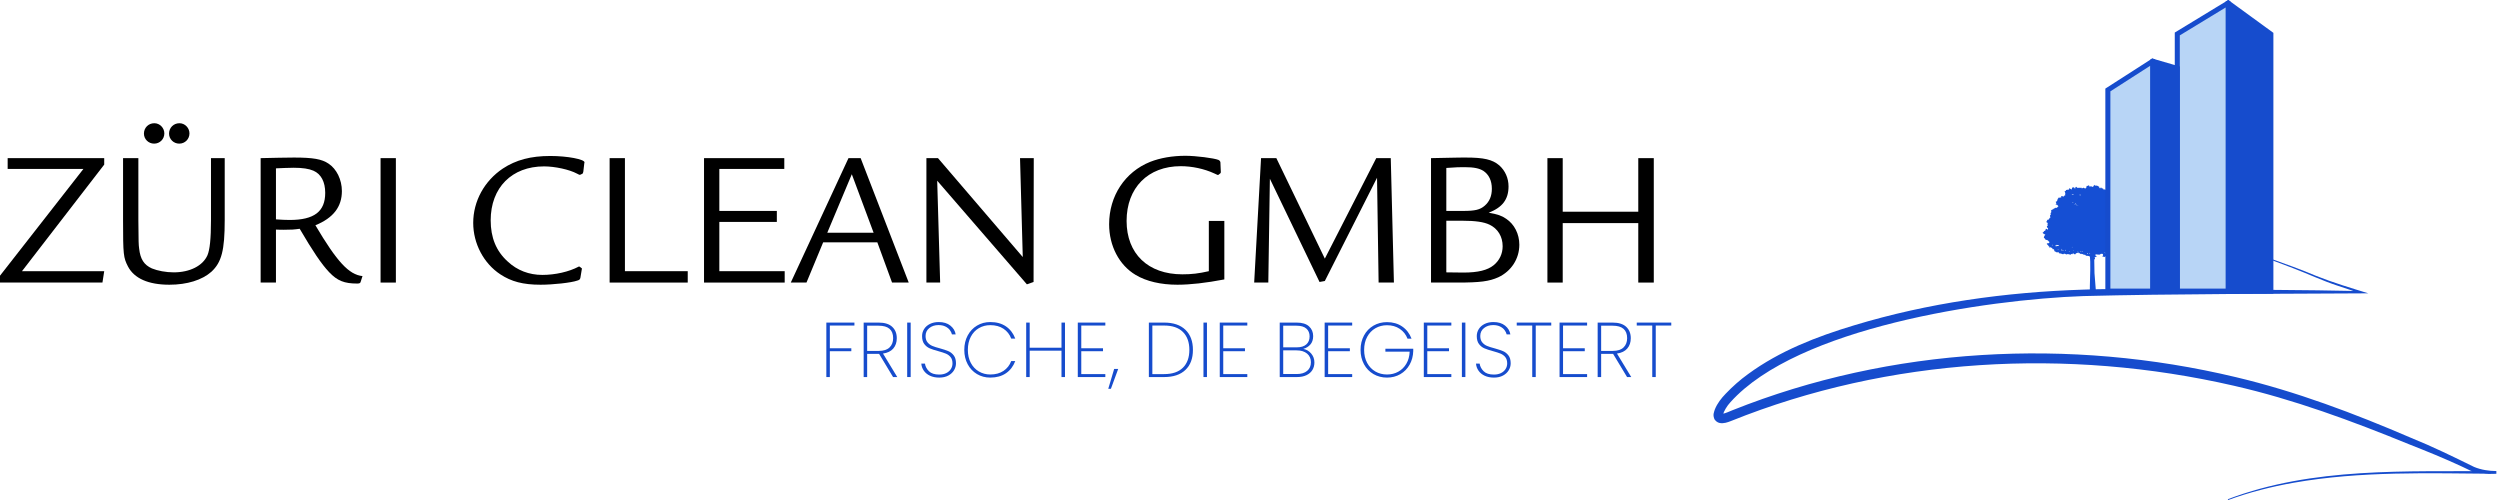 <svg xmlns="http://www.w3.org/2000/svg" width="370" height="74" viewBox="0 0 370 74" fill="none"><path d="M315.103 32.941C315.081 32.941 315.058 32.938 315.059 32.923C315.059 32.908 315.08 32.901 315.109 32.903C315.131 32.903 315.151 32.907 315.158 32.92C315.149 32.933 315.13 32.94 315.103 32.941ZM314.974 32.938C314.934 32.949 314.91 32.933 314.877 32.92C314.917 32.905 314.947 32.896 314.978 32.914C314.991 32.922 314.993 32.932 314.974 32.938ZM314.888 32.715C314.937 32.704 314.945 32.725 314.958 32.743C314.924 32.75 314.89 32.756 314.871 32.733C314.867 32.729 314.878 32.718 314.888 32.715ZM314.812 32.894C314.793 32.894 314.775 32.888 314.775 32.879C314.776 32.865 314.799 32.863 314.821 32.862C314.841 32.865 314.864 32.869 314.861 32.882C314.857 32.898 314.831 32.894 314.812 32.894ZM314.811 33.048C314.786 33.051 314.767 33.044 314.764 33.033C314.762 33.024 314.777 33.017 314.798 33.016C314.822 33.015 314.838 33.021 314.849 33.032C314.842 33.041 314.83 33.046 314.811 33.048ZM314.759 32.68C314.762 32.67 314.776 32.664 314.795 32.664C314.821 32.666 314.829 32.676 314.828 32.687C314.828 32.698 314.813 32.702 314.794 32.701C314.773 32.698 314.754 32.694 314.759 32.68ZM314.616 32.911C314.587 32.913 314.556 32.911 314.554 32.891C314.552 32.875 314.571 32.867 314.601 32.867C314.633 32.867 314.652 32.877 314.666 32.888C314.666 32.908 314.639 32.91 314.616 32.911ZM314.521 32.959C314.492 32.959 314.473 32.951 314.475 32.936C314.477 32.921 314.504 32.924 314.523 32.921C314.546 32.922 314.565 32.925 314.562 32.94C314.561 32.953 314.544 32.96 314.521 32.959ZM314.446 32.913C314.422 32.916 314.407 32.907 314.401 32.895C314.396 32.885 314.409 32.879 314.428 32.876C314.454 32.872 314.465 32.881 314.473 32.892C314.474 32.903 314.462 32.91 314.446 32.913ZM314.361 37.127C314.326 37.126 314.287 37.126 314.282 37.099C314.276 37.07 314.306 37.055 314.352 37.054C314.393 37.053 314.441 37.057 314.444 37.086C314.446 37.113 314.4 37.122 314.361 37.127ZM314.28 33.087C314.284 33.074 314.304 33.07 314.326 33.072C314.344 33.074 314.356 33.08 314.36 33.09C314.35 33.102 314.334 33.106 314.311 33.105C314.291 33.103 314.277 33.097 314.28 33.087ZM314.15 37.117C314.081 37.146 314.038 37.116 313.982 37.084C314.051 37.057 314.106 37.038 314.156 37.081C314.165 37.089 314.161 37.112 314.15 37.117ZM313.969 36.726C313.966 36.711 313.99 36.694 314.023 36.692C314.075 36.688 314.09 36.712 314.109 36.734C314.119 36.761 314.084 36.758 314.058 36.76C314.015 36.763 313.974 36.755 313.969 36.726ZM313.887 37.042C313.85 37.043 313.815 37.036 313.811 37.011C313.806 36.985 313.842 36.976 313.878 36.975C313.921 36.974 313.956 36.984 313.964 37.014C313.959 37.044 313.921 37.042 313.887 37.042ZM313.815 37.332C313.82 37.332 313.79 37.322 313.795 37.296C313.799 37.277 313.827 37.268 313.859 37.268C313.899 37.268 313.937 37.282 313.937 37.301C313.937 37.321 313.899 37.335 313.815 37.332ZM313.756 37.094C313.737 37.068 313.764 37.052 313.8 37.052C313.898 37.053 313.853 37.11 313.878 37.139C313.897 37.16 313.876 37.191 313.822 37.187C313.722 37.179 313.796 37.121 313.756 37.094ZM313.817 33.059C313.84 33.058 313.846 33.066 313.845 33.076C313.843 33.091 313.824 33.098 313.798 33.101C313.776 33.1 313.768 33.092 313.768 33.083C313.768 33.067 313.791 33.061 313.817 33.059ZM313.886 36.629C313.885 36.647 313.863 36.652 313.84 36.65C313.822 36.649 313.789 36.652 313.798 36.632C313.802 36.621 313.825 36.609 313.843 36.606C313.864 36.603 313.885 36.611 313.886 36.629ZM313.906 33.151C313.904 33.164 313.889 33.171 313.866 33.172C313.843 33.172 313.822 33.165 313.825 33.153C313.827 33.142 313.848 33.135 313.871 33.136C313.89 33.136 313.903 33.141 313.906 33.151ZM313.676 33.04C313.672 33.055 313.649 33.061 313.622 33.06C313.6 33.059 313.577 33.055 313.581 33.041C313.587 33.024 313.619 33.021 313.644 33.016C313.672 33.018 313.678 33.029 313.676 33.04ZM313.506 37.074L313.463 37.098C313.473 37.132 313.464 37.163 313.394 37.162C313.33 37.162 313.309 37.135 313.322 37.098C313.332 37.095 313.343 37.093 313.353 37.091C313.413 37.07 313.416 37.019 313.467 36.993C313.538 36.981 313.617 36.982 313.629 37.032C313.641 37.079 313.555 37.066 313.506 37.074ZM313.551 37.293C313.513 37.296 313.486 37.283 313.469 37.262C313.473 37.242 313.493 37.23 313.523 37.228C313.56 37.224 313.593 37.236 313.602 37.258C313.609 37.278 313.581 37.29 313.551 37.293ZM313.293 36.93C313.277 36.927 313.262 36.917 313.267 36.902C313.271 36.887 313.29 36.879 313.314 36.882C313.338 36.884 313.355 36.894 313.348 36.91C313.343 36.924 313.327 36.933 313.293 36.93ZM313.49 33.115C313.515 33.113 313.539 33.115 313.55 33.13C313.547 33.147 313.521 33.148 313.498 33.151C313.475 33.153 313.453 33.151 313.447 33.138C313.44 33.122 313.464 33.116 313.49 33.115ZM313.161 37.148C313.12 37.146 313.093 37.142 313.086 37.122C313.08 37.102 313.107 37.099 313.128 37.098C313.167 37.095 313.193 37.109 313.199 37.131C313.2 37.136 313.17 37.145 313.161 37.148ZM313.057 37.441C313.025 37.44 312.998 37.432 312.996 37.412C312.992 37.387 313.021 37.375 313.06 37.375C313.098 37.374 313.124 37.387 313.135 37.41C313.121 37.43 313.097 37.443 313.057 37.441ZM312.977 36.891C312.982 36.871 313.006 36.861 313.037 36.862C313.08 36.863 313.09 36.884 313.089 36.906C313.088 36.927 313.067 36.936 313.033 36.935C312.998 36.928 312.972 36.916 312.977 36.891ZM313.119 36.983C313.117 37.005 313.093 37.02 313.051 37.017C313.027 37.015 313.009 37.007 313.011 36.991C313.013 36.969 313.03 36.952 313.068 36.947C313.097 36.953 313.121 36.966 313.119 36.983ZM312.688 37.44C312.657 37.436 312.641 37.42 312.638 37.401C312.634 37.381 312.66 37.38 312.682 37.378C312.702 37.39 312.736 37.394 312.734 37.416C312.732 37.435 312.711 37.443 312.688 37.44ZM312.28 37.571C312.239 37.605 312.205 37.578 312.191 37.56C312.177 37.544 312.21 37.532 312.24 37.53C312.276 37.511 312.315 37.475 312.354 37.521C312.391 37.565 312.328 37.567 312.28 37.571ZM312.156 37.392C312.166 37.364 312.2 37.352 312.243 37.353C312.28 37.353 312.288 37.371 312.281 37.389C312.272 37.416 312.244 37.433 312.198 37.43C312.165 37.428 312.155 37.411 312.156 37.392ZM312.075 37.465C312.027 37.476 311.979 37.487 311.92 37.5C311.929 37.452 312 37.445 312.027 37.416C312.056 37.397 312.081 37.412 312.096 37.424C312.113 37.439 312.113 37.457 312.075 37.465ZM312.042 37.592C312.003 37.606 311.965 37.602 311.926 37.579C311.968 37.551 312.006 37.551 312.044 37.567C312.061 37.574 312.058 37.586 312.042 37.592ZM311.846 37.338C311.84 37.291 311.901 37.273 311.951 37.273C312.037 37.272 311.98 37.332 312.028 37.354C312.02 37.388 311.99 37.401 311.938 37.399C311.875 37.397 311.851 37.374 311.846 37.338ZM311.711 37.527C311.674 37.532 311.637 37.526 311.628 37.502C311.616 37.471 311.656 37.46 311.698 37.458C311.738 37.455 311.78 37.458 311.798 37.488C311.791 37.518 311.75 37.522 311.711 37.527ZM311.584 37.376C311.573 37.398 311.549 37.404 311.518 37.398C311.482 37.389 311.464 37.372 311.473 37.349C311.479 37.334 311.505 37.329 311.527 37.333C311.56 37.34 311.589 37.352 311.584 37.376ZM309.275 37.548C309.247 37.552 309.214 37.551 309.207 37.531C309.196 37.499 309.24 37.491 309.277 37.485C309.308 37.48 309.331 37.489 309.339 37.511C309.339 37.535 309.309 37.543 309.275 37.548ZM309.018 37.48C309.013 37.509 309.009 37.545 308.942 37.549C308.902 37.551 308.875 37.541 308.895 37.512C308.914 37.487 308.879 37.445 308.959 37.44C309 37.441 309.023 37.456 309.018 37.48ZM308.253 37.253C308.195 37.283 308.151 37.266 308.108 37.237C308.151 37.206 308.2 37.197 308.256 37.22C308.28 37.23 308.275 37.242 308.253 37.253ZM307.881 37.213C307.862 37.201 307.866 37.185 307.886 37.175C307.948 37.143 307.998 37.159 308.062 37.195C307.984 37.216 307.938 37.248 307.881 37.213ZM307.83 28.895C307.778 28.914 307.755 28.881 307.775 28.867C307.803 28.848 307.808 28.784 307.889 28.821C307.906 28.828 307.933 28.826 307.955 28.828V28.839C307.929 28.851 307.903 28.863 307.876 28.876C307.89 28.893 307.935 28.885 307.924 28.912C307.92 28.921 307.915 28.93 307.902 28.931C307.879 28.932 307.858 28.925 307.845 28.911C307.84 28.905 307.83 28.895 307.83 28.895ZM307.761 28.791C307.762 28.78 307.769 28.768 307.784 28.768C307.795 28.767 307.807 28.778 307.817 28.783C307.817 28.802 307.795 28.796 307.784 28.8C307.77 28.807 307.76 28.803 307.761 28.791ZM307.541 30.376C307.517 30.374 307.518 30.361 307.516 30.349C307.514 30.334 307.532 30.333 307.545 30.333C307.564 30.333 307.576 30.341 307.576 30.355C307.574 30.371 307.56 30.375 307.541 30.376ZM307.533 37.273C307.497 37.272 307.473 37.26 307.472 37.242C307.472 37.232 307.492 37.216 307.508 37.212C307.539 37.205 307.564 37.217 307.571 37.235C307.58 37.255 307.559 37.267 307.533 37.273ZM307.427 30.408C307.419 30.412 307.414 30.418 307.408 30.423H307.302C307.304 30.412 307.272 30.405 307.293 30.393C307.315 30.379 307.332 30.391 307.348 30.401C307.366 30.4 307.381 30.396 307.39 30.384C307.398 30.371 307.414 30.355 307.431 30.364C307.45 30.374 307.452 30.394 307.427 30.408ZM307.258 30.345C307.213 30.343 307.21 30.309 307.185 30.275C307.233 30.283 307.279 30.264 307.294 30.301C307.302 30.321 307.283 30.347 307.258 30.345ZM307.172 30.207C307.146 30.216 307.121 30.217 307.109 30.198C307.08 30.152 307.137 30.133 307.183 30.093C307.172 30.14 307.261 30.174 307.172 30.207ZM307.291 30.226C307.305 30.213 307.299 30.191 307.327 30.184C307.349 30.183 307.354 30.196 307.355 30.205C307.359 30.227 307.327 30.229 307.306 30.235C307.301 30.237 307.281 30.236 307.291 30.226ZM307.017 30.318C306.98 30.322 306.984 30.306 306.99 30.288C306.99 30.278 306.976 30.256 307.005 30.258C307.035 30.259 307.06 30.278 307.063 30.3C307.064 30.311 307.038 30.316 307.017 30.318ZM306.757 28.86C306.719 28.861 306.717 28.863 306.721 28.833C306.723 28.821 306.713 28.817 306.699 28.817C306.653 28.819 306.635 28.798 306.608 28.761C306.725 28.795 306.843 28.762 306.948 28.808C306.885 28.838 306.827 28.858 306.757 28.86ZM306.882 37.055C306.854 37.048 306.841 37.034 306.848 37.015C306.852 37.001 306.864 36.989 306.891 36.997C306.918 37.004 306.932 37.018 306.93 37.036C306.924 37.053 306.905 37.06 306.882 37.055ZM306.797 30.025C306.779 30.012 306.757 30.015 306.735 30.016C306.718 30.016 306.697 30.016 306.699 29.998C306.7 29.986 306.7 29.97 306.717 29.967C306.729 29.965 306.755 29.959 306.763 29.973C306.77 29.985 306.767 30.001 306.786 29.977C306.797 29.963 306.811 29.949 306.838 29.963C306.848 29.968 306.865 29.977 306.856 29.988C306.843 30.004 306.829 30.02 306.797 30.025ZM306.685 36.603C306.666 36.6 306.64 36.586 306.639 36.576C306.636 36.557 306.658 36.543 306.694 36.547C306.721 36.55 306.729 36.564 306.732 36.578C306.725 36.593 306.709 36.606 306.685 36.603ZM306.327 37.198C306.264 37.225 306.219 37.173 306.156 37.179C306.212 37.151 306.272 37.149 306.329 37.162C306.352 37.167 306.345 37.19 306.327 37.198ZM305.678 37.147C305.65 37.146 305.616 37.148 305.614 37.123C305.612 37.096 305.651 37.092 305.683 37.086C305.718 37.081 305.737 37.089 305.74 37.111C305.744 37.139 305.717 37.148 305.678 37.147ZM305.658 37.002C305.663 36.989 305.675 36.977 305.697 36.978C305.728 36.984 305.745 36.994 305.735 37.008C305.727 37.018 305.704 37.03 305.687 37.031C305.662 37.032 305.652 37.016 305.658 37.002ZM305.334 37.127C305.282 37.148 305.275 37.099 305.247 37.082C305.205 37.033 305.205 37.033 305.355 37.034C305.431 37.072 305.374 37.111 305.334 37.127ZM305.207 36.882C305.205 36.892 305.181 36.906 305.163 36.909C305.123 36.914 305.092 36.897 305.087 36.876C305.084 36.86 305.108 36.843 305.152 36.843C305.182 36.846 305.213 36.856 305.207 36.882ZM305.108 37.028C305.073 37.033 305.077 37.013 305.076 37.002C305.074 36.977 305.096 36.963 305.137 36.965C305.162 36.966 305.175 36.977 305.178 36.992C305.175 37.018 305.14 37.024 305.108 37.028ZM305.1 37.106C305.068 37.112 305.045 37.105 305.036 37.086C305.028 37.07 305.041 37.059 305.067 37.056C305.095 37.054 305.124 37.054 305.133 37.071C305.139 37.092 305.122 37.101 305.1 37.106ZM304.41 36.398C304.398 36.403 304.386 36.41 304.374 36.416C304.337 36.424 304.367 36.482 304.299 36.461C304.232 36.439 304.15 36.408 304.213 36.348C304.239 36.324 304.272 36.262 304.345 36.328L304.374 36.288C304.361 36.273 304.337 36.255 304.372 36.244C304.419 36.229 304.457 36.252 304.496 36.263C304.657 36.248 304.687 36.33 304.763 36.391C304.637 36.407 304.523 36.401 304.41 36.398ZM304.601 36.952C304.569 36.955 304.546 36.944 304.541 36.925C304.537 36.905 304.559 36.895 304.589 36.891C304.619 36.892 304.646 36.899 304.651 36.918C304.656 36.938 304.631 36.949 304.601 36.952ZM303.738 36.308C303.707 36.309 303.678 36.299 303.677 36.28C303.677 36.249 303.719 36.242 303.759 36.239C303.79 36.236 303.812 36.243 303.821 36.256C303.811 36.291 303.78 36.305 303.738 36.308ZM309.984 40.423C309.984 40.389 309.952 39.042 309.952 38.52C309.952 38.493 309.942 38.458 309.946 38.429C309.947 38.422 309.949 38.414 309.951 38.407C309.957 38.396 309.967 38.387 309.984 38.383C310.098 38.355 310.044 38.278 310.05 38.218C310.054 38.178 310.034 38.142 310.023 38.104C310.022 38.089 310.021 38.072 310.018 38.056C310.018 38.048 310.02 38.041 310.023 38.033C310.122 38.095 310.173 38.015 310.233 37.961C310.272 37.947 310.344 37.986 310.35 37.929C310.356 37.874 310.293 37.895 310.256 37.897C310.233 37.889 310.229 37.846 310.193 37.86C310.057 37.768 310.058 37.735 310.196 37.644L310.474 37.676C310.603 37.692 310.731 37.705 310.853 37.64C310.858 37.606 310.873 37.552 310.907 37.575C311 37.639 310.854 37.55 310.946 37.591C311.01 37.62 311.07 37.472 311.147 37.575C311.156 37.637 311.284 37.573 311.253 37.676C311.221 37.717 311.234 37.756 311.259 37.795C311.235 37.853 311.142 37.894 311.171 37.956C311.205 38.028 311.291 37.994 311.357 37.986C311.4 38.039 311.442 38.097 311.496 37.996C311.539 37.984 311.599 38.001 311.604 37.928C311.615 37.926 311.625 37.923 311.635 37.919C311.704 37.927 311.776 37.845 311.842 37.926C311.881 38.013 311.96 37.883 311.979 37.942C312.038 38.124 312.145 37.983 312.229 37.989L312.246 37.994L312.263 37.99C312.277 38.005 312.306 38.023 312.305 38.035C312.28 38.192 312.359 38.199 312.465 38.141C312.504 38.119 312.56 38.164 312.581 38.102C312.585 38.102 312.59 38.101 312.595 38.1C312.612 38.097 312.629 38.094 312.645 38.09C312.652 38.09 312.659 38.091 312.664 38.094C312.765 38.162 312.813 38.055 312.876 38.042C313.032 38.009 312.939 37.916 312.959 37.854C312.995 37.774 313.064 37.779 313.133 37.787C313.176 37.851 313.22 37.912 313.313 37.884C313.355 37.884 313.383 37.908 313.416 37.931C313.462 37.964 313.444 37.91 313.454 37.893C313.545 37.865 313.637 37.888 313.729 37.892C313.732 37.941 313.748 37.98 313.805 37.98V37.788L313.802 37.785C313.884 37.752 313.964 37.901 314.047 37.787C314.083 37.781 314.118 37.776 314.154 37.77C314.16 37.837 314.221 37.832 314.254 37.823C314.304 37.809 314.283 37.753 314.285 37.714C314.302 37.66 314.239 37.598 314.302 37.549C314.308 37.554 314.314 37.557 314.322 37.557C314.324 37.633 314.34 37.645 314.397 37.612C314.469 37.616 314.522 37.533 314.58 37.544C314.822 37.588 314.674 37.44 314.675 37.365C314.709 37.364 314.742 37.362 314.776 37.361C314.854 37.349 314.796 37.286 314.816 37.253C314.865 37.261 314.88 37.231 314.886 37.191C314.927 37.18 315 37.222 314.991 37.127C315.146 37.054 315.348 37.124 315.479 36.974C315.583 36.83 315.751 36.713 315.691 36.496L315.724 36.486C315.767 36.469 315.832 36.537 315.849 36.413C315.862 36.317 315.889 36.217 315.898 36.116C315.902 36.073 315.908 36.029 315.968 36.073C316.013 36.129 316.026 36.096 316.039 36.049C316.07 35.943 315.966 35.797 316.13 35.729C316.114 35.715 316.097 35.7 316.08 35.685C316.044 35.639 316.007 35.592 315.971 35.545C315.91 35.481 315.938 35.436 316.002 35.399C316.055 35.417 316.101 35.401 316.143 35.367C316.166 35.369 316.19 35.371 316.213 35.373C316.307 35.398 316.307 35.278 316.378 35.268C316.42 35.228 316.34 35.134 316.402 35.138C316.498 35.143 316.546 35.05 316.633 35.059V34.779C316.49 34.799 316.501 34.651 316.429 34.593C316.437 34.485 316.434 34.391 316.285 34.47C316.235 34.467 316.208 34.443 316.207 34.392C316.211 34.382 316.21 34.373 316.204 34.364C316.138 34.315 316.319 34.276 316.209 34.226C316.137 34.178 316.215 34.102 316.175 34.049C316.175 34 316.175 33.951 316.176 33.903C316.162 33.808 316.048 33.738 316.107 33.626C316.147 33.608 316.188 33.591 316.236 33.57C316.179 33.544 316.103 33.566 316.101 33.481C316.112 33.428 316.121 33.378 316.039 33.384L315.972 33.381C315.953 33.283 315.934 33.187 315.797 33.211C315.774 33.197 315.751 33.182 315.728 33.169C315.71 33.13 315.644 33.134 315.65 33.075C315.677 32.956 315.574 32.932 315.507 32.882C315.473 32.876 315.44 32.869 315.407 32.863C315.352 32.827 315.378 32.717 315.279 32.723C315.186 32.728 315.198 32.665 315.202 32.606C315.204 32.574 315.267 32.539 315.2 32.508C315.197 32.484 315.195 32.459 315.193 32.435C315.224 32.374 315.304 32.343 315.305 32.262C315.345 32.247 315.377 32.222 315.372 32.176C315.365 32.109 315.389 32.084 315.457 32.085C315.64 32.086 315.582 31.999 315.515 31.913C315.487 31.878 315.502 31.841 315.508 31.805L315.548 31.768C315.61 31.772 315.682 31.791 315.65 31.682C315.625 31.596 315.658 31.531 315.741 31.486C315.681 31.45 315.603 31.465 315.58 31.39C315.581 31.316 315.644 31.284 315.684 31.236C315.705 31.21 315.781 31.218 315.744 31.156C315.716 31.11 315.67 31.15 315.632 31.148C315.589 31.145 315.593 31.226 315.532 31.2C315.511 31.151 315.555 31.087 315.508 31.04C315.539 30.924 315.471 30.894 315.375 30.888C315.342 30.815 315.289 30.779 315.207 30.797C315.192 30.761 315.176 30.726 315.161 30.691C315.151 30.594 315.246 30.636 315.302 30.59C315.245 30.587 315.207 30.585 315.169 30.583C315.193 30.413 315.064 30.366 314.948 30.309C314.974 30.275 315.001 30.242 315.036 30.198C314.94 30.203 314.858 30.207 314.777 30.211C314.767 30.205 314.756 30.203 314.744 30.208C314.665 30.211 314.627 30.175 314.635 30.094C314.639 30.084 314.642 30.075 314.643 30.064C314.714 29.939 314.662 29.864 314.501 29.857C314.405 29.86 314.461 29.707 314.359 29.717C314.317 29.725 314.274 29.733 314.231 29.741C314.152 29.64 314.203 29.536 314.224 29.433C314.235 29.431 314.244 29.428 314.254 29.424C314.337 29.32 314.182 29.298 314.183 29.222C314.185 29.175 314.118 29.196 314.115 29.154C314.126 29.117 314.137 29.08 314.149 29.043C314.112 28.99 314.067 28.926 314.055 28.875C314.024 28.745 313.971 28.788 313.904 28.829C313.859 28.819 313.814 28.809 313.769 28.799C313.765 28.772 313.769 28.74 313.733 28.73C313.695 28.633 313.643 28.716 313.634 28.735C313.566 28.876 313.507 28.803 313.446 28.733C313.451 28.564 313.284 28.619 313.21 28.554C313.188 28.524 313.164 28.51 313.138 28.548C313.125 28.553 313.112 28.558 313.1 28.563C313.009 28.535 312.917 28.488 312.827 28.565C312.803 28.561 312.779 28.558 312.755 28.554C312.721 28.509 312.657 28.51 312.629 28.529C312.508 28.614 312.411 28.485 312.295 28.499C312.218 28.508 312.219 28.421 312.241 28.354C312.255 28.311 312.349 28.323 312.313 28.262C312.278 28.202 312.213 28.239 312.16 28.248C312.137 28.245 312.114 28.241 312.091 28.238C312.073 28.019 311.976 28.191 311.912 28.201C311.853 28.178 311.903 28.102 311.841 28.069C311.782 28.133 311.714 28.174 311.647 28.092C311.644 28.084 311.64 28.078 311.634 28.074C311.584 28.08 311.55 28.017 311.496 28.04C311.472 28.04 311.448 28.04 311.423 28.041L311.29 28.031C311.278 27.958 311.306 27.844 311.162 27.913C311.135 27.828 311.06 27.871 311.007 27.855C311.008 27.802 311.011 27.736 310.947 27.731C310.876 27.724 310.92 27.804 310.892 27.834C310.879 27.849 310.854 27.854 310.835 27.863C310.812 27.862 310.788 27.86 310.765 27.859L310.685 27.755C310.687 27.704 310.685 27.605 310.665 27.614C310.548 27.669 310.553 27.517 310.477 27.516C310.456 27.513 310.435 27.51 310.414 27.506C310.302 27.437 310.179 27.494 310.063 27.473C310.024 27.429 309.986 27.386 309.955 27.351C309.891 27.458 309.834 27.552 309.778 27.646C309.733 27.652 309.688 27.668 309.643 27.643C309.608 27.595 309.544 27.615 309.502 27.582C309.422 27.468 309.415 27.627 309.363 27.619L309.259 27.611C309.249 27.599 309.238 27.588 309.227 27.576C309.212 27.515 309.201 27.442 309.136 27.422C309.088 27.407 309.052 27.451 309.048 27.506C308.947 27.539 308.74 27.428 308.809 27.686C308.8 27.707 308.792 27.728 308.784 27.749C308.774 27.791 308.71 27.776 308.707 27.825C308.621 27.973 308.54 27.883 308.458 27.821C308.323 27.755 308.323 27.755 308.311 27.821C308.276 27.829 308.232 27.811 308.208 27.854C308.173 27.862 308.139 27.87 308.105 27.879C308.095 27.865 308.086 27.851 308.076 27.837C308.047 27.796 308.029 27.719 307.96 27.801C307.871 27.775 307.779 27.795 307.688 27.794C307.65 27.795 307.612 27.797 307.573 27.798C307.53 27.781 307.478 27.851 307.44 27.784C307.421 27.739 307.372 27.74 307.339 27.715C307.326 27.697 307.341 27.661 307.305 27.656C307.264 27.646 307.224 27.644 307.196 27.684C307.129 27.713 307.161 27.774 307.161 27.819C307.161 27.901 307.109 27.891 307.058 27.89C307.046 27.878 307.034 27.866 307.022 27.854C307.027 27.756 306.942 27.753 306.883 27.724C306.813 27.716 306.742 27.707 306.701 27.785C306.614 27.837 306.643 27.921 306.643 27.997C306.64 28.009 306.639 28.021 306.636 28.032C306.625 28.034 306.613 28.034 306.602 28.032L306.393 27.936C306.28 27.842 306.28 27.842 306.224 27.895C306.225 27.942 306.226 27.989 306.226 28.036C306.212 28.049 306.198 28.061 306.184 28.073C306.113 28.095 306.03 28.012 305.967 28.1C305.947 28.103 305.927 28.107 305.907 28.11C305.871 28.11 305.834 28.109 305.797 28.109C305.637 28.107 305.8 28.197 305.771 28.233C305.767 28.235 305.763 28.238 305.76 28.241C305.726 28.256 305.693 28.27 305.659 28.286C305.61 28.278 305.556 28.269 305.534 28.326C305.526 28.349 305.565 28.345 305.585 28.348C305.6 28.372 305.616 28.396 305.632 28.419C305.638 28.466 305.606 28.52 305.656 28.561C305.659 28.617 305.662 28.674 305.665 28.731C305.625 28.806 305.593 28.881 305.688 28.941C305.597 28.95 305.457 28.878 305.472 29.069C305.472 29.074 305.433 29.082 305.412 29.089C305.378 29.075 305.343 29.06 305.308 29.047C305.222 29.051 305.137 29.04 305.039 29.007C305.067 29.088 305.08 29.153 305.062 29.219L304.752 29.262C304.672 29.25 304.593 29.24 304.613 29.364C304.61 29.374 304.608 29.384 304.606 29.395C304.595 29.407 304.584 29.419 304.573 29.431C304.548 29.444 304.476 29.431 304.498 29.46C304.593 29.587 304.44 29.651 304.434 29.754C304.43 29.834 304.282 29.805 304.237 29.886C304.229 29.934 304.295 29.914 304.298 29.953C304.298 29.978 304.298 30.004 304.299 30.03C304.329 30.082 304.341 30.138 304.325 30.198C304.293 30.211 304.236 30.175 304.229 30.237C304.225 30.278 304.267 30.268 304.292 30.274C304.374 30.297 304.456 30.321 304.537 30.344C304.555 30.391 304.495 30.482 304.61 30.473C304.62 30.477 304.63 30.48 304.641 30.482C304.629 30.515 304.617 30.549 304.605 30.582C304.593 30.594 304.582 30.606 304.57 30.618C304.448 30.599 304.471 30.687 304.467 30.756C304.355 30.794 304.208 30.673 304.12 30.83C303.996 30.801 303.942 30.898 303.872 30.967C303.805 30.952 303.783 31.024 303.73 31.039C303.553 31.09 303.53 31.139 303.593 31.323C303.635 31.405 303.551 31.437 303.527 31.493C303.479 31.514 303.495 31.558 303.488 31.595C303.455 31.643 303.488 31.657 303.527 31.667C303.614 31.778 303.438 31.744 303.447 31.812C303.425 31.906 303.342 32.001 303.452 32.092C303.457 32.114 303.461 32.137 303.465 32.159C303.458 32.168 303.454 32.178 303.454 32.189C303.414 32.229 303.342 32.228 303.321 32.293C303.307 32.328 303.293 32.363 303.278 32.398C303.246 32.413 303.248 32.443 303.249 32.471L303.209 32.473C303.186 32.487 303.163 32.5 303.14 32.514C303.118 32.513 303.096 32.513 303.074 32.512C302.961 32.534 302.991 32.657 302.93 32.716C302.895 32.729 302.842 32.733 302.895 32.788C302.927 32.841 302.86 32.95 302.961 32.954C303.104 32.96 303.099 33.027 303.041 33.11C303.004 33.163 303.052 33.193 303.046 33.233C302.978 33.301 303.084 33.332 303.078 33.387C302.92 33.464 302.888 33.578 303.001 33.661C303.006 33.708 303.019 33.749 303.074 33.759C303.083 33.764 303.092 33.767 303.102 33.767C303.105 33.766 303.108 33.763 303.111 33.761C303.111 33.761 303.111 33.762 303.111 33.763L303.102 33.767L303.112 33.835C303.107 33.845 303.104 33.856 303.104 33.868C303.051 33.902 303.068 34.005 302.974 34.001C302.977 33.991 302.974 33.982 302.967 33.975C302.963 33.883 302.904 33.868 302.827 33.869C302.743 33.87 302.761 33.927 302.762 33.976C302.752 34.061 302.694 34.12 302.646 34.183C302.552 34.121 302.527 34.209 302.483 34.257C302.48 34.29 302.477 34.322 302.474 34.355C302.419 34.358 302.357 34.347 302.309 34.368C302.278 34.383 302.325 34.386 302.337 34.395C302.34 34.406 302.343 34.418 302.346 34.43C302.343 34.477 302.325 34.535 302.408 34.527C302.447 34.599 302.483 34.672 302.583 34.667C302.616 34.67 302.65 34.672 302.683 34.675V34.777C302.618 34.796 302.619 34.868 302.579 34.909C302.534 34.961 302.508 35.02 302.517 35.091C302.461 35.171 302.475 35.222 302.577 35.237C302.615 35.259 302.598 35.326 302.655 35.333C302.705 35.484 302.821 35.525 302.965 35.515C303 35.538 303.034 35.562 303.068 35.585C303.076 35.592 303.084 35.594 303.092 35.594C303.187 35.639 303.197 35.781 303.315 35.798L303.309 35.892C303.249 35.924 303.224 36.007 303.142 36.009C303.118 36.008 303.094 36.008 303.07 36.008C303.033 36.007 302.991 35.987 302.964 36.033C302.895 36.096 302.917 36.084 302.95 36.144C302.992 36.22 303.091 36.232 303.112 36.318C303.113 36.362 303.15 36.345 303.172 36.354C303.166 36.437 303.201 36.471 303.284 36.45C303.282 36.627 303.324 36.684 303.41 36.621C303.488 36.563 303.511 36.568 303.553 36.648C303.564 36.669 303.625 36.664 303.664 36.671C303.677 36.693 303.69 36.714 303.703 36.735C303.706 36.806 303.78 36.77 303.806 36.805C303.812 36.842 303.772 36.898 303.849 36.905C303.893 36.894 303.937 36.883 303.981 36.872C304.042 36.99 303.991 37.146 304.146 37.243C304.197 37.275 304.266 37.213 304.313 37.306C304.34 37.359 304.505 37.369 304.61 37.32C304.644 37.336 304.679 37.352 304.714 37.367C304.726 37.419 304.676 37.551 304.812 37.444C304.827 37.474 304.783 37.514 304.821 37.533C304.834 37.54 304.866 37.512 304.89 37.5C305.015 37.536 305.149 37.556 305.263 37.613C305.343 37.653 305.38 37.654 305.415 37.576C305.479 37.529 305.54 37.508 305.6 37.584C305.632 37.624 305.666 37.617 305.696 37.579C305.718 37.578 305.74 37.577 305.763 37.575C305.767 37.609 305.696 37.713 305.782 37.662C305.874 37.608 305.96 37.635 306.042 37.604C306.066 37.619 306.279 37.655 306.321 37.652C306.34 37.688 306.342 37.752 306.395 37.741C306.421 37.736 306.436 37.677 306.456 37.642C306.481 37.567 306.576 37.648 306.602 37.576C306.627 37.574 306.636 37.591 306.644 37.611C306.763 37.67 306.73 37.542 306.773 37.506C306.773 37.506 306.775 37.506 306.775 37.506L306.775 37.504C306.799 37.503 306.822 37.502 306.846 37.502C306.854 37.508 306.862 37.511 306.873 37.511C306.921 37.572 306.99 37.605 307.057 37.639C307.104 37.646 307.163 37.646 307.177 37.6C307.219 37.465 307.335 37.459 307.439 37.437C307.485 37.428 307.514 37.419 307.517 37.369C307.55 37.36 307.583 37.346 307.617 37.365C307.626 37.409 307.596 37.492 307.683 37.469C307.779 37.444 307.824 37.511 307.89 37.545C307.938 37.674 307.99 37.561 308.04 37.547C308.087 37.664 308.209 37.569 308.257 37.614C308.359 37.71 308.474 37.708 308.594 37.715C308.678 37.725 308.673 37.879 308.79 37.857C308.912 37.834 309.025 37.891 309.145 37.896C309.252 37.901 309.319 37.987 309.316 38.098C309.31 38.312 309.363 38.521 309.356 38.736C309.346 39.06 309.357 39.629 309.359 39.952C309.359 40.511 309.299 41.821 309.299 42.38L309.298 42.765C309.298 42.8 309.298 42.835 309.298 42.87C309.298 42.951 309.298 43.032 309.298 43.113C309.286 43.168 309.264 43.223 309.264 43.279H310.208L309.984 40.423Z" fill="#154FD4"></path><path d="M15.424 23.404V24.363L3.253 40.135H15.424L15.162 41.82H0V40.803L12.345 25.002H1.133V23.404H15.424Z" fill="black"></path><path d="M20.478 23.404V32.583C20.507 36.098 20.507 36.098 20.594 36.795C20.768 38.363 21.32 39.205 22.482 39.728C23.324 40.077 24.573 40.309 25.706 40.309C28.088 40.309 30.005 39.351 30.702 37.782C31.05 36.969 31.225 35.343 31.225 32.583V23.404H33.258V32.583C33.258 37.056 32.793 38.828 31.283 40.222C29.918 41.442 27.681 42.139 25.067 42.139C21.959 42.139 19.868 41.21 18.939 39.438C18.27 38.131 18.212 37.724 18.212 32.583V23.404H20.478Z" fill="black"></path><path d="M40.841 32.467C41.683 32.525 42.235 32.554 42.874 32.554C46.505 32.554 48.132 31.305 48.132 28.546C48.132 26.919 47.522 25.757 46.389 25.264C45.721 24.973 44.791 24.828 43.455 24.828C42.787 24.828 41.509 24.886 40.841 24.915V32.467ZM38.575 23.404C40.144 23.375 40.376 23.375 41.276 23.346C42.525 23.317 42.99 23.317 43.513 23.317C46.36 23.317 47.638 23.55 48.626 24.218C49.816 25.002 50.6 26.599 50.6 28.284C50.6 30.608 49.322 32.264 46.679 33.338C49.874 38.741 51.646 40.658 53.65 40.861L53.36 41.762C53.302 41.907 53.186 41.965 52.866 41.965C50.949 41.965 49.932 41.559 48.712 40.28C47.58 39.089 46.273 37.143 44.356 33.861C43.513 33.977 43.136 34.006 42.003 34.006C41.596 34.006 41.364 34.006 40.841 33.977V41.82H38.575V23.404Z" fill="black"></path><path d="M58.589 41.82H56.323V23.404H58.589V41.82Z" fill="black"></path><path d="M86.331 25.409C86.273 25.641 86.273 25.67 86.157 25.728L85.982 25.815C85.925 25.844 85.866 25.873 85.808 25.873C85.75 25.873 85.721 25.873 85.401 25.699C84.269 25.089 82.119 24.625 80.522 24.625C75.758 24.625 72.621 27.761 72.621 32.612C72.621 35.168 73.435 37.172 75.148 38.712C76.543 40.019 78.314 40.687 80.26 40.687C82.177 40.687 84.211 40.222 85.634 39.467C85.663 39.438 85.692 39.438 85.721 39.438C85.721 39.438 85.837 39.496 85.866 39.525L86.012 39.641C86.099 39.699 86.128 39.728 86.128 39.758L86.099 39.902L85.896 41.123C85.837 41.355 85.75 41.442 85.431 41.529C84.53 41.849 81.829 42.139 79.999 42.139C77.414 42.139 75.671 41.675 74.044 40.599C71.576 38.973 70.036 36.039 70.036 32.99C70.036 29.766 71.692 26.774 74.422 24.944C76.368 23.666 78.546 23.085 81.451 23.085C83.979 23.085 86.564 23.579 86.505 24.043L86.476 24.16L86.331 25.409Z" fill="black"></path><path d="M92.489 23.404V40.135H101.784V41.82H90.224V23.404H92.489Z" fill="black"></path><path d="M116.076 23.404V25.002H106.462V31.218H114.972V32.844H106.462V40.135H116.134V41.82H104.196V23.404H116.076Z" fill="black"></path><path d="M126.069 25.786L122.438 34.442H129.293L126.069 25.786ZM127.376 23.404L134.492 41.82H132.023L129.845 35.865H121.828L119.359 41.82H117.035L125.575 23.404H127.376Z" fill="black"></path><path d="M138.822 23.404L151.37 38.044L150.964 23.404H152.997L152.968 41.733L151.98 42.081L138.706 26.745L139.142 41.82H137.108V23.404H138.822Z" fill="black"></path><path d="M181.202 32.699V41.355C178.471 41.878 176.147 42.139 174.259 42.139C171.819 42.139 169.67 41.646 168.073 40.687C165.632 39.235 164.151 36.388 164.151 33.193C164.151 29.011 166.475 25.467 170.222 23.956C171.703 23.375 173.504 23.056 175.45 23.056C176.989 23.056 179.691 23.405 180.33 23.666C180.504 23.753 180.591 23.869 180.62 24.015L180.679 25.409V25.496C180.679 25.554 180.65 25.612 180.591 25.67L180.359 25.844C180.33 25.873 180.301 25.902 180.272 25.902C180.214 25.902 180.214 25.902 179.72 25.67C178.21 24.973 176.409 24.595 174.753 24.595C169.902 24.595 166.736 27.79 166.736 32.699C166.736 37.55 169.902 40.6 174.986 40.6C176.35 40.6 177.396 40.484 178.907 40.135V32.699H181.202Z" fill="black"></path><path d="M188.9 23.404L196.075 38.276L203.685 23.404H205.834L206.299 41.82H204.034L203.801 26.309L196.075 41.587L195.291 41.733L187.942 26.454L187.71 41.82H185.618L186.635 23.404H188.9Z" fill="black"></path><path d="M216.582 40.339C218.761 40.339 220.155 39.99 221.085 39.234C221.927 38.537 222.392 37.55 222.392 36.446C222.392 34.994 221.666 33.832 220.446 33.251C219.603 32.844 218.325 32.67 216.466 32.67H214.055V40.309L216.582 40.339ZM216.496 31.218C218.325 31.218 219.052 31.044 219.749 30.434C220.446 29.823 220.794 29.011 220.794 27.936C220.794 26.745 220.359 25.844 219.545 25.292C218.935 24.915 218.151 24.741 216.757 24.741C215.972 24.741 215.624 24.741 214.055 24.857V31.218H216.496ZM211.79 23.404C213.33 23.375 213.387 23.375 214.636 23.346C215.682 23.317 216.525 23.317 216.96 23.317C219.603 23.317 220.881 23.608 221.898 24.479C222.769 25.263 223.263 26.367 223.263 27.587C223.263 29.504 222.363 30.695 220.33 31.479C221.637 31.712 222.246 31.915 222.915 32.38C224.135 33.193 224.861 34.645 224.861 36.214C224.861 38.305 223.67 40.135 221.753 41.036C220.388 41.645 219.052 41.82 215.711 41.82H211.79V23.404Z" fill="black"></path><path d="M242.465 31.334V23.405H244.76V41.82H242.465V33.019H231.282V41.82H229.017V23.405H231.282V31.334H242.465Z" fill="black"></path><path d="M126.455 47.743V48.18H122.816V51.544H125.996V51.98H122.816V55.804H122.299V47.743H126.455Z" fill="#164CCD"></path><path d="M128.339 51.934H130.062C130.773 51.934 131.305 51.762 131.657 51.418C132.009 51.073 132.186 50.618 132.186 50.051C132.186 48.819 131.47 48.203 130.038 48.203H128.339V51.934ZM132.174 55.804L130.107 52.371H130.062H128.339V55.804H127.822V47.743H130.038C130.934 47.743 131.606 47.954 132.053 48.375C132.501 48.796 132.725 49.355 132.725 50.051C132.725 50.671 132.551 51.182 132.203 51.584C131.854 51.986 131.347 52.233 130.682 52.325L132.794 55.804H132.174Z" fill="#164CCD"></path><path d="M134.78 55.803H134.264V47.743H134.78V55.803Z" fill="#164CCD"></path><path d="M137.639 55.609C137.248 55.425 136.944 55.176 136.726 54.862C136.508 54.548 136.383 54.2 136.353 53.817H136.892C136.954 54.238 137.151 54.613 137.484 54.942C137.817 55.272 138.324 55.436 139.005 55.436C139.403 55.436 139.749 55.364 140.044 55.218C140.339 55.073 140.567 54.873 140.728 54.621C140.888 54.368 140.969 54.089 140.969 53.783C140.969 53.392 140.875 53.082 140.687 52.853C140.5 52.623 140.266 52.451 139.987 52.336C139.707 52.221 139.33 52.099 138.856 51.968C138.335 51.831 137.916 51.693 137.598 51.555C137.281 51.418 137.013 51.205 136.795 50.918C136.576 50.631 136.467 50.239 136.467 49.741C136.467 49.359 136.569 49.008 136.772 48.691C136.974 48.373 137.264 48.122 137.639 47.938C138.014 47.755 138.446 47.663 138.936 47.663C139.648 47.663 140.222 47.839 140.658 48.191C141.095 48.543 141.355 48.976 141.439 49.488H140.888C140.842 49.282 140.741 49.072 140.584 48.857C140.427 48.643 140.205 48.465 139.918 48.323C139.631 48.181 139.288 48.111 138.89 48.111C138.354 48.111 137.903 48.258 137.536 48.553C137.168 48.847 136.984 49.24 136.984 49.73C136.984 50.12 137.08 50.432 137.271 50.665C137.462 50.899 137.698 51.075 137.977 51.193C138.257 51.313 138.634 51.433 139.108 51.555C139.637 51.701 140.056 51.841 140.366 51.974C140.676 52.108 140.94 52.319 141.158 52.606C141.376 52.893 141.485 53.281 141.485 53.771C141.485 54.131 141.389 54.471 141.198 54.793C141.007 55.115 140.725 55.377 140.354 55.58C139.983 55.783 139.533 55.884 139.005 55.884C138.485 55.884 138.029 55.792 137.639 55.609Z" fill="#164CCD"></path><path d="M143.214 49.655C143.547 49.031 144.006 48.543 144.592 48.191C145.178 47.839 145.834 47.663 146.561 47.663C147.48 47.663 148.253 47.877 148.881 48.306C149.508 48.734 149.967 49.336 150.258 50.109H149.661C149.432 49.496 149.051 49.012 148.519 48.656C147.987 48.3 147.334 48.122 146.561 48.122C145.941 48.122 145.379 48.269 144.873 48.564C144.368 48.859 143.97 49.284 143.679 49.839C143.388 50.394 143.243 51.043 143.243 51.785C143.243 52.52 143.388 53.161 143.679 53.708C143.97 54.255 144.368 54.678 144.873 54.977C145.379 55.275 145.941 55.425 146.561 55.425C147.334 55.425 147.987 55.247 148.519 54.891C149.051 54.535 149.432 54.051 149.661 53.438H150.258C149.967 54.212 149.508 54.812 148.881 55.241C148.253 55.67 147.48 55.884 146.561 55.884C145.834 55.884 145.178 55.71 144.592 55.361C144.006 55.013 143.547 54.527 143.214 53.903C142.881 53.28 142.715 52.573 142.715 51.785C142.715 50.989 142.881 50.279 143.214 49.655Z" fill="#164CCD"></path><path d="M157.618 47.743V55.804H157.101V51.9H152.394V55.804H151.877V47.743H152.394V51.463H157.101V47.743H157.618Z" fill="#164CCD"></path><path d="M160.029 48.18V51.544H163.245V51.98H160.029V55.367H163.589V55.804H159.513V47.743H163.589V48.18H160.029Z" fill="#164CCD"></path><path d="M165.494 54.598L164.415 57.538H164.024L164.897 54.598H165.494Z" fill="#164CCD"></path><path d="M175.072 54.42C175.707 53.789 176.025 52.91 176.025 51.785C176.025 50.652 175.707 49.768 175.072 49.133C174.436 48.497 173.511 48.18 172.293 48.18H170.548V55.367H172.293C173.511 55.367 174.436 55.051 175.072 54.42ZM175.445 48.811C176.184 49.523 176.553 50.514 176.553 51.785C176.553 53.056 176.184 54.043 175.445 54.747C174.707 55.452 173.656 55.804 172.293 55.804H170.031V47.743H172.293C173.656 47.743 174.707 48.099 175.445 48.811Z" fill="#164CCD"></path><path d="M178.63 55.803H178.113V47.743H178.63V55.803Z" fill="#164CCD"></path><path d="M181.041 48.18V51.544H184.256V51.98H181.041V55.367H184.601V55.804H180.524V47.743H184.601V48.18H181.041Z" fill="#164CCD"></path><path d="M193.458 54.891C193.83 54.581 194.015 54.154 194.015 53.611C194.015 53.075 193.826 52.648 193.447 52.33C193.068 52.013 192.549 51.854 191.891 51.854H189.916V55.356H191.926C192.576 55.356 193.087 55.201 193.458 54.891ZM189.916 51.406H191.937C192.541 51.406 193.006 51.263 193.332 50.975C193.657 50.689 193.82 50.292 193.82 49.787C193.82 49.297 193.659 48.911 193.338 48.627C193.016 48.344 192.53 48.203 191.88 48.203H189.916V51.406ZM194.056 52.324C194.373 52.7 194.532 53.14 194.532 53.645C194.532 54.058 194.434 54.428 194.239 54.753C194.044 55.078 193.753 55.335 193.366 55.522C192.98 55.71 192.511 55.804 191.96 55.804H189.399V47.743H191.914C192.718 47.743 193.324 47.929 193.734 48.3C194.143 48.672 194.348 49.152 194.348 49.741C194.348 50.254 194.211 50.669 193.935 50.987C193.659 51.304 193.307 51.521 192.878 51.636C193.345 51.72 193.738 51.95 194.056 52.324Z" fill="#164CCD"></path><path d="M196.565 48.18V51.544H199.779V51.98H196.565V55.367H200.124V55.804H196.048V47.743H200.124V48.18H196.565Z" fill="#164CCD"></path><path d="M208.31 50.12C208.08 49.516 207.7 49.033 207.168 48.673C206.635 48.313 206.006 48.133 205.279 48.133C204.643 48.133 204.069 48.283 203.556 48.581C203.044 48.88 202.638 49.305 202.339 49.856C202.041 50.407 201.892 51.05 201.892 51.785C201.892 52.52 202.041 53.163 202.339 53.714C202.638 54.265 203.044 54.688 203.556 54.983C204.069 55.278 204.643 55.425 205.279 55.425C205.891 55.425 206.446 55.287 206.944 55.012C207.441 54.736 207.839 54.343 208.138 53.835C208.437 53.326 208.601 52.731 208.631 52.049H205.038V51.613H209.16V51.957C209.137 52.708 208.957 53.381 208.62 53.978C208.283 54.575 207.824 55.042 207.242 55.379C206.66 55.716 206.006 55.884 205.279 55.884C204.536 55.884 203.866 55.71 203.269 55.361C202.672 55.013 202.205 54.527 201.869 53.903C201.532 53.279 201.363 52.573 201.363 51.785C201.363 50.989 201.532 50.279 201.869 49.655C202.205 49.031 202.672 48.545 203.269 48.197C203.866 47.849 204.536 47.675 205.279 47.675C206.144 47.675 206.892 47.891 207.524 48.323C208.155 48.756 208.616 49.355 208.907 50.12H208.31Z" fill="#164CCD"></path><path d="M211.239 48.18V51.544H214.454V51.98H211.239V55.367H214.799V55.804H210.723V47.743H214.799V48.18H211.239Z" fill="#164CCD"></path><path d="M216.876 55.803H216.359V47.743H216.876V55.803Z" fill="#164CCD"></path><path d="M219.734 55.609C219.344 55.425 219.04 55.176 218.822 54.862C218.603 54.548 218.479 54.2 218.448 53.817H218.988C219.049 54.238 219.246 54.613 219.579 54.942C219.912 55.272 220.419 55.436 221.101 55.436C221.498 55.436 221.845 55.364 222.14 55.218C222.434 55.073 222.662 54.873 222.823 54.621C222.984 54.368 223.064 54.089 223.064 53.783C223.064 53.392 222.97 53.082 222.783 52.853C222.595 52.623 222.362 52.451 222.083 52.336C221.803 52.221 221.426 52.099 220.951 51.968C220.43 51.831 220.012 51.693 219.694 51.555C219.376 51.418 219.108 51.205 218.89 50.918C218.672 50.631 218.563 50.239 218.563 49.741C218.563 49.359 218.664 49.008 218.867 48.691C219.07 48.373 219.359 48.122 219.734 47.938C220.109 47.755 220.542 47.663 221.031 47.663C221.744 47.663 222.318 47.839 222.754 48.191C223.19 48.543 223.451 48.976 223.535 49.488H222.984C222.938 49.282 222.836 49.072 222.679 48.857C222.522 48.643 222.3 48.465 222.013 48.323C221.726 48.181 221.384 48.111 220.986 48.111C220.45 48.111 219.998 48.258 219.631 48.553C219.263 48.847 219.08 49.24 219.08 49.73C219.08 50.12 219.175 50.432 219.367 50.665C219.558 50.899 219.793 51.075 220.073 51.193C220.352 51.313 220.729 51.433 221.204 51.555C221.732 51.701 222.151 51.841 222.461 51.974C222.771 52.108 223.035 52.319 223.253 52.606C223.472 52.893 223.581 53.281 223.581 53.771C223.581 54.131 223.485 54.471 223.294 54.793C223.102 55.115 222.821 55.377 222.45 55.58C222.078 55.783 221.629 55.884 221.101 55.884C220.58 55.884 220.125 55.792 219.734 55.609Z" fill="#164CCD"></path><path d="M229.585 47.743V48.18H227.289V55.804H226.772V48.18H224.476V47.743H229.585Z" fill="#164CCD"></path><path d="M231.331 48.18V51.544H234.546V51.98H231.331V55.367H234.891V55.804H230.814V47.743H234.891V48.18H231.331Z" fill="#164CCD"></path><path d="M236.97 51.934H238.692C239.404 51.934 239.936 51.762 240.288 51.418C240.64 51.073 240.816 50.618 240.816 50.051C240.816 48.819 240.1 48.203 238.669 48.203H236.97V51.934ZM240.805 55.804L238.738 52.371H238.692H236.97V55.804H236.453V47.743H238.669C239.565 47.743 240.236 47.954 240.684 48.375C241.132 48.796 241.356 49.355 241.356 50.051C241.356 50.671 241.182 51.182 240.833 51.584C240.485 51.986 239.978 52.233 239.312 52.325L241.425 55.804H240.805Z" fill="#164CCD"></path><path d="M247.348 47.743V48.18H245.051V55.804H244.535V48.18H242.238V47.743H247.348Z" fill="#164CCD"></path><path d="M24.323 19.747C24.323 20.59 23.655 21.258 22.812 21.258C21.97 21.258 21.302 20.59 21.302 19.776C21.302 18.905 21.97 18.237 22.841 18.237C23.655 18.237 24.323 18.934 24.323 19.747Z" fill="black"></path><path d="M28.041 19.747C28.041 20.59 27.372 21.258 26.53 21.258C25.688 21.258 25.02 20.59 25.02 19.776C25.02 18.905 25.688 18.237 26.559 18.237C27.372 18.237 28.041 18.934 28.041 19.747Z" fill="black"></path><path d="M329.766 0.446V43.086H336.091V5.053L329.766 0.446Z" fill="#164CCD"></path><path d="M330.139 1.177L335.716 5.242V42.714H330.139V1.177ZM330.139 0.257L329.785 7.62939e-05L329.394 0.239V43.459H336.462V4.862L330.139 0.257Z" fill="#164CCD"></path><path d="M329.767 0.446L322.242 5.027V43.086H329.767V0.446Z" fill="#B8D5F6"></path><path d="M322.611 5.235L329.393 1.11V42.714H322.611V5.235ZM329.784 -7.62939e-06L329.393 0.238L321.866 4.818V43.459H330.138V0.257L329.784 -7.62939e-06Z" fill="#164CCD"></path><path d="M318.589 9.061L322.242 10.125V43.086H318.589V9.061Z" fill="#164CCD"></path><path d="M321.867 42.714H318.961V9.557L321.867 10.403V42.714ZM322.24 9.736L321.867 9.628L318.961 8.782L318.529 8.655L318.216 8.856V43.459H322.612V9.844L322.24 9.736Z" fill="#164CCD"></path><path d="M318.589 9.061L311.964 13.315V43.086H318.589V9.061Z" fill="#B8D5F6"></path><path d="M312.336 13.518L318.216 9.743V42.714H312.336V13.518ZM318.529 8.655L318.216 8.857L311.591 13.112V43.459H318.961V8.782L318.529 8.655Z" fill="#164CCD"></path><path d="M336.116 38.301C338.342 39.098 340.572 39.887 342.749 40.814C345.273 41.824 347.91 42.612 350.509 43.413C337.417 43.487 321.344 43.482 308.313 43.82C293.799 44.342 266.023 48.482 256.112 59.517C255.592 60.066 255.111 60.878 254.983 61.42C254.974 61.38 254.926 61.324 254.885 61.288C254.837 61.254 254.807 61.246 254.807 61.246C254.807 61.246 254.881 61.253 254.976 61.234C255.164 61.205 255.408 61.123 255.644 61.027L256.429 60.704C279.913 51.331 306.368 49.953 330.896 55.815C339.818 57.93 348.434 61.189 356.841 64.804C360.005 66.079 363.098 67.597 366.164 69.104C367.193 69.534 368.345 69.71 369.461 69.717V70.122C359.432 70.042 349.353 69.698 339.444 71.451C336.154 72.031 332.902 72.853 329.763 74.008L329.716 73.882C342.356 69.077 356.16 69.829 369.461 69.717V70.122C368.005 70.193 366.418 70.141 365.101 69.401L364.333 69.036C361.758 67.838 359.112 66.764 356.468 65.725C348.058 62.286 339.459 59.108 330.595 57.085C306.03 51.444 279.61 52.878 256.16 62.321C255.672 62.508 255.118 62.715 254.509 62.601C254.201 62.553 253.788 62.251 253.692 61.92C253.492 61.359 253.664 61.03 253.8 60.586C254.178 59.665 254.741 58.956 255.401 58.269C256.414 57.211 257.516 56.227 258.706 55.371C263.385 51.934 268.877 49.813 274.389 48.154C285.37 44.824 296.829 43.234 308.278 42.867C312.257 42.697 317.959 42.825 321.992 42.812C330.029 42.863 341.466 42.895 349.397 43.081C349.397 43.081 349.346 43.409 349.346 43.409C348.219 43.048 347.097 42.675 345.979 42.288C343.732 41.555 341.589 40.536 339.38 39.693C338.279 39.266 337.174 38.849 336.066 38.441L336.116 38.301Z" fill="#164CCD"></path></svg>